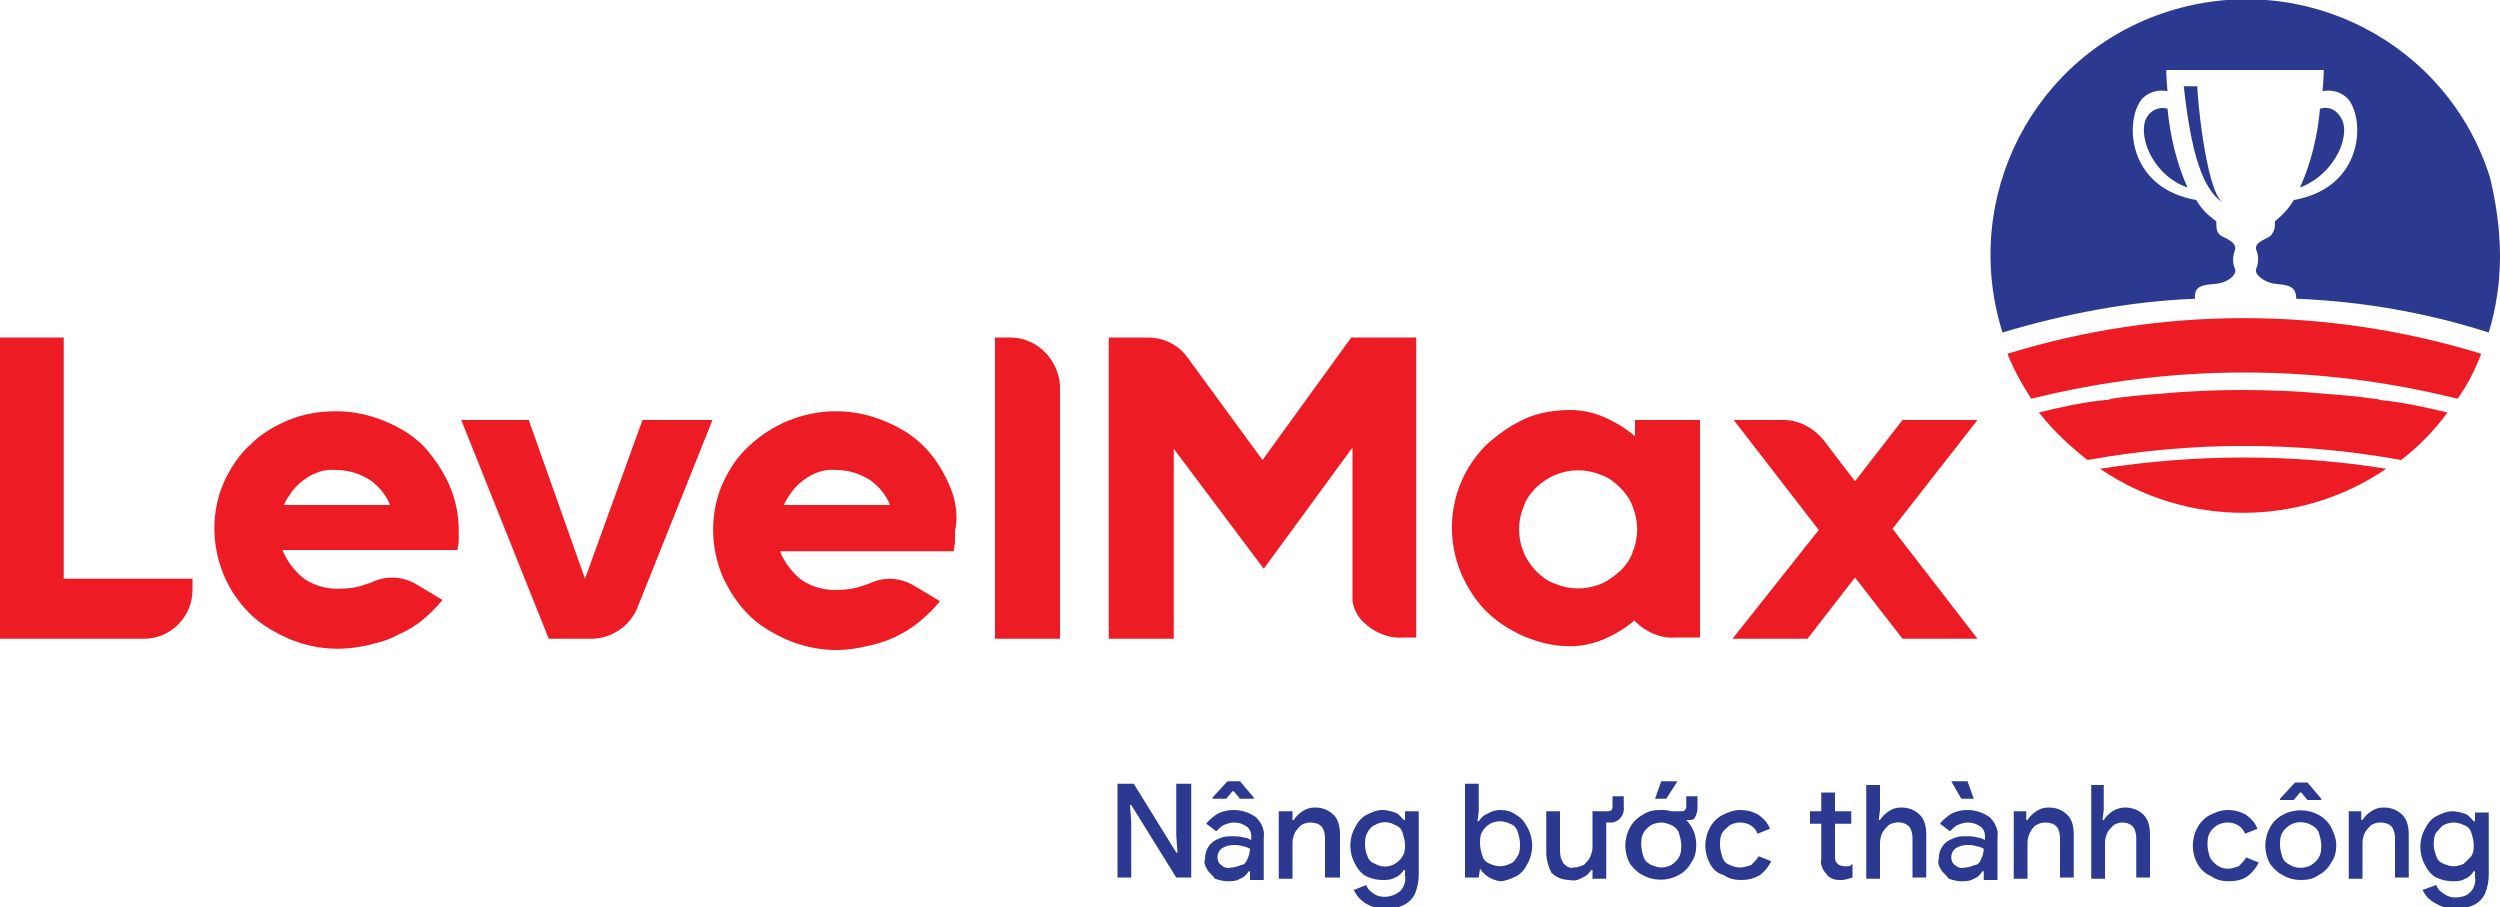 <?xml version="1.0" encoding="utf-8"?>
<!-- Generator: Adobe Illustrator 25.2.0, SVG Export Plug-In . SVG Version: 6.00 Build 0)  -->
<svg version="1.1" id="Layer_1" xmlns="http://www.w3.org/2000/svg" xmlns:xlink="http://www.w3.org/1999/xlink" x="0px" y="0px"
	 viewBox="0 0 200 72.6" style="enable-background:new 0 0 200 72.6;" xml:space="preserve">
<style type="text/css">
	.st0{fill:#2B3990;}
	.st1{fill:#ED1C24;}
</style>
<path class="st0" d="M90.7,62.7l3.4,5.5h0.1l-0.1-1.4v-4.1h1.2v7.5h-1.2l-3.6-5.8h-0.1l0.1,1.4v4.4h-1.1v-7.5H90.7z"/>
<path class="st0" d="M96.6,69.6c-0.2-0.3-0.3-0.6-0.2-0.9c0-0.4,0.1-0.7,0.3-1c0.2-0.3,0.5-0.5,0.8-0.6c0.4-0.2,0.7-0.2,1.1-0.2
	c0.3,0,0.6,0,0.9,0.1c0.2,0,0.4,0.1,0.6,0.2v-0.3c0-0.3-0.1-0.6-0.4-0.8c-0.3-0.2-0.6-0.3-1-0.3c-0.3,0-0.5,0.1-0.8,0.2
	c-0.2,0.1-0.4,0.3-0.6,0.5l-0.8-0.6c0.2-0.3,0.6-0.6,0.9-0.8c0.4-0.2,0.8-0.3,1.3-0.3c0.6,0,1.3,0.2,1.8,0.6c0.4,0.4,0.7,1,0.6,1.6
	v3.4H100v-0.7h-0.1c-0.2,0.3-0.4,0.5-0.7,0.6c-0.3,0.2-0.7,0.2-1,0.2c-0.3,0-0.7-0.1-1-0.2C97,70,96.7,69.8,96.6,69.6z M98.2,62.5h1
	l1.1,1.3v0.1h-1.1l-0.5-0.6h-0.1l-0.5,0.6h-1.1v-0.1L98.2,62.5z M99.8,68.7c0.1-0.2,0.2-0.5,0.2-0.8c-0.2-0.1-0.4-0.2-0.6-0.2
	c-0.2-0.1-0.5-0.1-0.7-0.1c-0.4,0-0.7,0.1-1,0.3c-0.2,0.2-0.3,0.4-0.3,0.7c0,0.2,0.1,0.5,0.3,0.6c0.2,0.2,0.5,0.3,0.8,0.2
	c0.3,0,0.5-0.1,0.8-0.2C99.5,69.2,99.7,69,99.8,68.7z"/>
<path class="st0" d="M103.4,64.9v0.7h0.1c0.2-0.3,0.4-0.5,0.7-0.7c0.3-0.2,0.6-0.3,1-0.3c0.6,0,1.1,0.2,1.5,0.6
	c0.4,0.4,0.5,1,0.5,1.6v3.4H106V67c0-0.3-0.1-0.7-0.3-0.9c-0.2-0.2-0.5-0.3-0.9-0.3c-0.3,0-0.5,0.1-0.7,0.2
	c-0.2,0.2-0.4,0.4-0.5,0.6c-0.1,0.2-0.2,0.5-0.2,0.8v2.9h-1.1v-5.4H103.4z"/>
<path class="st0" d="M108.3,71.2l1-0.4c0.1,0.3,0.3,0.5,0.6,0.7c0.6,0.4,1.5,0.3,2.1-0.2c0.3-0.3,0.5-0.8,0.4-1.2v-0.5h-0.1
	c-0.2,0.3-0.4,0.5-0.7,0.6c-0.3,0.2-0.7,0.2-1,0.2c-0.4,0-0.9-0.1-1.3-0.3c-0.4-0.2-0.7-0.6-0.9-1c-0.5-0.9-0.5-2,0-2.9
	c0.2-0.4,0.5-0.8,0.9-1c0.4-0.2,0.8-0.4,1.3-0.4c0.3,0,0.7,0.1,1,0.2c0.3,0.1,0.5,0.4,0.7,0.6h0.1v-0.7h1.1V70c0,0.5-0.1,1-0.3,1.5
	c-0.2,0.4-0.5,0.7-0.9,0.9c-0.4,0.2-0.9,0.3-1.4,0.3c-0.6,0-1.1-0.1-1.6-0.4C108.8,72,108.5,71.6,108.3,71.2z M112.2,68.5
	c0.2-0.3,0.2-0.6,0.2-0.9c0-0.3-0.1-0.7-0.2-1c-0.1-0.3-0.3-0.5-0.6-0.6c-0.5-0.3-1.1-0.3-1.6,0c-0.3,0.1-0.5,0.4-0.6,0.6
	c-0.2,0.3-0.2,0.7-0.2,1c0,0.3,0.1,0.7,0.2,0.9c0.1,0.3,0.3,0.5,0.6,0.6c0.5,0.3,1.1,0.3,1.6,0C111.9,68.9,112.1,68.7,112.2,68.5z"
	/>
<path class="st0" d="M118.4,69.5L118.4,69.5l-0.1,0.7h-1.1v-7.5h1.1v2.2l-0.1,0.8h0.1c0.2-0.3,0.4-0.5,0.7-0.6
	c0.3-0.2,0.7-0.3,1-0.3c0.5,0,0.9,0.1,1.3,0.4c0.4,0.2,0.7,0.6,0.9,1c0.5,0.9,0.5,2,0,2.9c-0.2,0.4-0.5,0.8-0.9,1
	c-0.4,0.2-0.9,0.4-1.3,0.4C119.4,70.4,118.8,70.1,118.4,69.5L118.4,69.5z M121.4,68.5c0.2-0.3,0.2-0.7,0.2-1c0-0.3-0.1-0.7-0.2-1
	c-0.1-0.3-0.3-0.5-0.6-0.6c-0.2-0.1-0.5-0.2-0.8-0.2c-0.3,0-0.6,0.1-0.8,0.2c-0.3,0.2-0.5,0.4-0.6,0.6c-0.2,0.3-0.2,0.7-0.2,1
	c0,0.3,0.1,0.7,0.2,1c0.1,0.3,0.3,0.5,0.6,0.6c0.2,0.1,0.5,0.2,0.8,0.2c0.3,0,0.6-0.1,0.8-0.2C121.1,69,121.2,68.8,121.4,68.5
	L121.4,68.5z"/>
<path class="st0" d="M123.7,68.2v-3.3h1.1v3.2c0,0.4,0.1,0.7,0.3,1c0.2,0.2,0.5,0.4,0.8,0.3c0.3,0,0.5-0.1,0.8-0.2
	c0.2-0.2,0.4-0.4,0.5-0.6c0.1-0.3,0.2-0.5,0.2-0.8v-2.9h1.2c0.3,0,0.4-0.1,0.4-0.4v-0.8h0.9v0.8c0.1,0.6-0.3,1.2-0.9,1.3
	c-0.1,0-0.2,0-0.4,0h-0.1v4.5h-1.1v-0.7h-0.1c-0.2,0.3-0.4,0.5-0.7,0.6c-0.3,0.2-0.7,0.3-1,0.2c-0.6,0-1.1-0.2-1.5-0.6
	C123.9,69.4,123.7,68.8,123.7,68.2z"/>
<path class="st0" d="M130.4,69.1c-0.5-0.9-0.5-2,0-2.9c0.2-0.4,0.6-0.8,1-1c0.4-0.3,0.9-0.4,1.4-0.4c0.3,0,0.6,0,0.9,0.1h0.3
	c0.1,0,0.3,0,0.4,0c0.2,0,0.3,0,0.4-0.1c0.1-0.1,0.1-0.2,0.1-0.3v-0.8h0.9v1c0,0.2-0.1,0.5-0.2,0.7c-0.1,0.2-0.3,0.2-0.5,0.2
	c-0.1,0-0.2,0-0.2,0l0,0c0.5,0.5,0.8,1.2,0.8,2c0,0.5-0.1,1-0.4,1.4c-0.2,0.4-0.6,0.8-1,1c-0.9,0.5-2,0.5-2.9,0
	C131,69.8,130.7,69.5,130.4,69.1z M134.3,68.6c0.2-0.3,0.2-0.7,0.2-1c0-0.3-0.1-0.7-0.2-1c-0.1-0.3-0.4-0.5-0.6-0.6
	c-0.3-0.1-0.5-0.2-0.8-0.2c-0.3,0-0.6,0.1-0.8,0.2c-0.3,0.2-0.5,0.4-0.6,0.6c-0.2,0.3-0.2,0.7-0.2,1c0,0.3,0.1,0.7,0.2,1
	c0.1,0.3,0.4,0.5,0.6,0.6c0.3,0.1,0.5,0.2,0.8,0.2c0.3,0,0.6-0.1,0.8-0.2C134,69,134.2,68.8,134.3,68.6L134.3,68.6z M134.2,62.5
	l-0.9,1.4h-0.9l0.5-1.4H134.2z"/>
<path class="st0" d="M136.8,69.1c-0.5-0.9-0.5-2,0-2.9c0.2-0.4,0.6-0.8,1-1c0.4-0.2,0.9-0.4,1.4-0.4c0.5,0,1,0.1,1.5,0.4
	c0.4,0.3,0.7,0.6,0.9,1.1l-1,0.4c-0.2-0.6-0.8-0.9-1.4-0.9c-0.3,0-0.6,0.1-0.8,0.2c-0.2,0.2-0.5,0.4-0.6,0.6c-0.2,0.3-0.2,0.7-0.2,1
	c0,0.3,0.1,0.7,0.2,1c0.1,0.3,0.3,0.5,0.6,0.6c0.2,0.1,0.5,0.2,0.8,0.2c0.3,0,0.6-0.1,0.9-0.2c0.2-0.2,0.4-0.4,0.6-0.7l1,0.4
	c-0.2,0.4-0.5,0.8-0.9,1.1c-0.5,0.3-1,0.4-1.5,0.4c-0.5,0-1-0.1-1.4-0.4C137.4,69.9,137,69.5,136.8,69.1z"/>
<path class="st0" d="M146.1,69.9c-0.3-0.3-0.5-0.8-0.4-1.2v-2.8h-0.9v-1h0.9v-1.5h1.1v1.5h1.3v1h-1.3v2.6c0,0.2,0,0.4,0.2,0.6
	c0.1,0.1,0.3,0.2,0.6,0.2c0.1,0,0.2,0,0.3,0c0.1,0,0.2-0.1,0.3-0.2v1.1c-0.3,0.1-0.6,0.2-0.9,0.2c-0.2,0-0.5,0-0.7-0.1
	C146.4,70.2,146.2,70.1,146.1,69.9z"/>
<path class="st0" d="M150.4,62.7v2.1l-0.1,0.8h0.1c0.2-0.3,0.4-0.5,0.7-0.7c0.3-0.2,0.6-0.3,1-0.3c0.6,0,1.1,0.2,1.5,0.6
	c0.4,0.4,0.5,1,0.5,1.6v3.4H153V67c0-0.3-0.1-0.7-0.3-0.9c-0.4-0.4-1.1-0.4-1.6-0.1c-0.2,0.2-0.4,0.4-0.5,0.6
	c-0.1,0.2-0.2,0.5-0.2,0.8v2.9h-1.1v-7.5H150.4z"/>
<path class="st0" d="M155.3,69.6c-0.2-0.3-0.3-0.6-0.2-0.9c0-0.4,0.1-0.7,0.3-1c0.2-0.3,0.5-0.5,0.8-0.6c0.4-0.2,0.7-0.2,1.1-0.2
	c0.3,0,0.6,0,0.9,0.1c0.2,0,0.4,0.1,0.6,0.2v-0.3c0-0.3-0.1-0.6-0.4-0.8c-0.3-0.2-0.6-0.3-1-0.3c-0.3,0-0.5,0.1-0.8,0.2
	c-0.2,0.1-0.4,0.3-0.6,0.5l-0.8-0.6c0.2-0.3,0.6-0.6,0.9-0.8c0.4-0.2,0.8-0.3,1.3-0.3c0.6,0,1.3,0.2,1.8,0.6c0.4,0.4,0.7,1,0.6,1.6
	v3.4h-1.1v-0.7h-0.1c-0.2,0.3-0.4,0.5-0.7,0.6c-0.3,0.2-0.7,0.2-1,0.2c-0.3,0-0.7-0.1-1-0.2C155.7,70,155.4,69.8,155.3,69.6z
	 M157.4,62.5l0.5,1.4h-1l-0.8-1.4H157.4z M158.5,68.7c0.1-0.2,0.2-0.5,0.2-0.8c-0.2-0.1-0.4-0.2-0.6-0.2c-0.2-0.1-0.5-0.1-0.7-0.1
	c-0.4,0-0.7,0.1-1,0.3c-0.2,0.2-0.3,0.4-0.3,0.7c0,0.2,0.1,0.5,0.3,0.6c0.2,0.2,0.5,0.3,0.8,0.2c0.3,0,0.5-0.1,0.8-0.2
	C158.2,69.2,158.4,69,158.5,68.7z"/>
<path class="st0" d="M162.1,64.9v0.7h0.1c0.2-0.3,0.4-0.5,0.7-0.7c0.3-0.2,0.6-0.3,1-0.3c0.6,0,1.1,0.2,1.5,0.6
	c0.4,0.4,0.5,1,0.5,1.6v3.4h-1.1V67c0-0.3-0.1-0.7-0.3-0.9c-0.2-0.2-0.5-0.3-0.9-0.3c-0.3,0-0.5,0.1-0.7,0.2
	c-0.2,0.1-0.4,0.4-0.5,0.6c-0.1,0.2-0.2,0.5-0.2,0.8v2.9h-1.1v-5.4H162.1z"/>
<path class="st0" d="M168.3,62.7v2.1l-0.1,0.8h0.1c0.2-0.3,0.4-0.5,0.7-0.7c0.3-0.2,0.7-0.3,1-0.3c0.6,0,1.1,0.2,1.5,0.6
	c0.4,0.4,0.5,1,0.5,1.6v3.4h-1.1V67c0-0.3-0.1-0.7-0.3-0.9c-0.2-0.2-0.5-0.3-0.8-0.3c-0.3,0-0.5,0.1-0.7,0.2
	c-0.2,0.2-0.4,0.4-0.5,0.6c-0.1,0.2-0.2,0.5-0.2,0.8v2.9h-1.1v-7.5H168.3z"/>
<path class="st0" d="M175.8,69.1c-0.5-0.9-0.5-2,0-2.9c0.2-0.4,0.6-0.8,1-1c0.4-0.2,0.9-0.4,1.4-0.4c0.5,0,1,0.1,1.5,0.4
	c0.4,0.3,0.7,0.6,0.9,1.1l-1,0.4c-0.2-0.6-0.8-0.9-1.4-0.9c-0.3,0-0.6,0.1-0.8,0.2c-0.3,0.2-0.5,0.4-0.6,0.6c-0.2,0.3-0.2,0.7-0.2,1
	c0,0.3,0.1,0.7,0.2,1c0.3,0.5,0.8,0.9,1.4,0.9c0.3,0,0.6-0.1,0.9-0.2c0.2-0.2,0.4-0.4,0.6-0.7l1,0.4c-0.2,0.4-0.5,0.8-0.9,1.1
	c-0.4,0.3-1,0.4-1.5,0.4c-0.5,0-1-0.1-1.4-0.4C176.4,69.9,176,69.5,175.8,69.1z"/>
<path class="st0" d="M181.6,69.1c-0.5-0.9-0.5-2,0-2.9c0.2-0.4,0.6-0.8,1-1c0.9-0.5,2-0.5,2.9,0c0.4,0.2,0.8,0.6,1,1
	c0.2,0.4,0.4,0.9,0.4,1.4c0,0.5-0.1,1-0.4,1.4c-0.2,0.4-0.6,0.8-1,1c-0.4,0.3-0.9,0.4-1.4,0.4c-0.5,0-1-0.1-1.5-0.4
	C182.2,69.8,181.9,69.5,181.6,69.1z M185.5,68.6c0.2-0.3,0.2-0.7,0.2-1c0-0.3-0.1-0.7-0.2-1c-0.1-0.3-0.4-0.5-0.6-0.6
	c-0.5-0.3-1.2-0.3-1.7,0c-0.3,0.2-0.5,0.4-0.6,0.6c-0.2,0.3-0.2,0.7-0.2,1c0,0.3,0.1,0.7,0.2,1c0.1,0.3,0.4,0.5,0.6,0.6
	c0.5,0.3,1.2,0.3,1.7,0C185.2,69,185.4,68.8,185.5,68.6L185.5,68.6z M183.6,62.6h1l1.1,1.3v0.1h-1.1l-0.5-0.6H184l-0.5,0.6h-1.1
	v-0.1L183.6,62.6z"/>
<path class="st0" d="M188.9,64.9v0.7h0.1c0.2-0.3,0.4-0.5,0.7-0.7c0.3-0.2,0.6-0.3,1-0.3c0.6,0,1.1,0.2,1.5,0.6
	c0.4,0.4,0.5,1,0.5,1.6v3.4h-1.1V67c0-0.3-0.1-0.7-0.3-0.9c-0.2-0.2-0.5-0.3-0.9-0.3c-0.3,0-0.5,0.1-0.7,0.2
	c-0.2,0.2-0.4,0.4-0.5,0.6c-0.1,0.2-0.2,0.5-0.2,0.8v2.9h-1.1v-5.4H188.9z"/>
<path class="st0" d="M193.8,71.2l1.1-0.4c0.1,0.3,0.3,0.5,0.6,0.7c0.3,0.2,0.6,0.3,0.9,0.3c0.4,0,0.9-0.1,1.2-0.4
	c0.3-0.3,0.5-0.8,0.4-1.2v-0.5h-0.1c-0.2,0.3-0.4,0.5-0.7,0.6c-0.3,0.2-0.7,0.2-1,0.2c-0.4,0-0.9-0.1-1.3-0.3
	c-0.4-0.2-0.7-0.6-0.9-1c-0.5-0.9-0.5-2,0-2.9c0.2-0.4,0.5-0.8,0.9-1c0.4-0.2,0.8-0.4,1.3-0.4c0.3,0,0.7,0.1,1,0.2
	c0.3,0.1,0.5,0.4,0.7,0.6h0.1v-0.7h1.1V70c0,0.5-0.1,1-0.3,1.5c-0.2,0.4-0.5,0.7-0.9,0.9c-0.4,0.2-0.9,0.3-1.4,0.3
	c-0.6,0-1.1-0.1-1.6-0.4C194.3,72,194,71.6,193.8,71.2z M197.7,68.5c0.2-0.3,0.2-0.6,0.2-0.9c0-0.3-0.1-0.7-0.2-1
	c-0.1-0.3-0.3-0.5-0.6-0.6c-0.2-0.1-0.5-0.2-0.8-0.2c-0.3,0-0.6,0.1-0.8,0.2c-0.2,0.1-0.4,0.4-0.6,0.6c-0.2,0.3-0.2,0.7-0.2,1
	c0,0.3,0.1,0.6,0.2,0.9c0.1,0.3,0.3,0.5,0.6,0.6c0.2,0.1,0.5,0.2,0.8,0.2c0.3,0,0.6-0.1,0.8-0.2C197.3,68.9,197.5,68.7,197.7,68.5z"
	/>
<path class="st1" d="M5.1,46.3V27H0v24.1h11.5c2.2,0,3.9-1.8,3.9-3.9v-0.9L5.1,46.3z"/>
<path class="st1" d="M35.9,38.7c-0.5-1.1-1.2-2.1-2-3c-0.9-0.9-1.9-1.5-3.1-2c-1.2-0.5-2.5-0.8-3.9-0.8c-1.3,0-2.6,0.2-3.8,0.7
	c-1.2,0.5-2.2,1.1-3.1,2c-0.9,0.8-1.6,1.9-2.1,3c-1,2.3-1,5,0,7.4c0.5,1.2,1.2,2.2,2.1,3.1c0.9,0.9,2,1.5,3.1,2
	c1.2,0.5,2.5,0.8,3.9,0.8c0.8,0,1.6-0.1,2.5-0.3c0.8-0.2,1.6-0.4,2.3-0.8c0.7-0.3,1.4-0.7,2-1.2c0.6-0.5,1.1-1,1.6-1.6l-2-1.2
	c-1.1-0.7-2.5-0.8-3.7-0.2l-0.3,0.1c-0.8,0.3-1.5,0.4-2.4,0.4c-1,0-2-0.3-2.8-0.9c-0.7-0.6-1.3-1.4-1.6-2.2h14
	c0-0.2,0.1-0.5,0.1-0.8s0-0.5,0-0.8C36.7,41.1,36.4,39.8,35.9,38.7z M22.7,40.4c0.4-0.8,0.9-1.5,1.6-2c0.8-0.6,1.7-0.9,2.6-0.8
	c1,0,1.9,0.3,2.7,0.8c0.7,0.5,1.3,1.2,1.6,2L22.7,40.4z"/>
<path class="st1" d="M51.4,33.6l-4.6,12.7l-4.5-12.7h-5.4l7,17.5h3.4c1.6,0,3.1-1,3.7-2.5l6-15H51.4z"/>
<path class="st1" d="M75.9,38.7c-0.5-1.1-1.1-2.1-2-3c-0.9-0.9-1.9-1.5-3.1-2c-1.2-0.5-2.5-0.8-3.9-0.8c-2.6,0-5.1,1-7,2.8
	c-0.9,0.8-1.6,1.9-2.1,3c-1,2.3-1,5,0,7.4c0.5,1.1,1.2,2.2,2.1,3.1c0.9,0.9,2,1.5,3.1,2c1.2,0.5,2.5,0.8,3.9,0.8
	c0.8,0,1.6-0.1,2.4-0.3c1.6-0.3,3.1-1,4.3-2c0.6-0.5,1.1-1,1.6-1.6l-2-1.2c-1.1-0.7-2.5-0.8-3.7-0.2l-0.3,0.1
	c-0.8,0.3-1.6,0.4-2.4,0.4c-1,0-2-0.3-2.8-0.9c-0.7-0.6-1.3-1.4-1.6-2.2h13.9c0-0.2,0.1-0.5,0.1-0.8c0-0.3,0-0.5,0-0.8
	C76.7,41.1,76.4,39.8,75.9,38.7z M62.7,40.4c0.4-0.8,0.9-1.5,1.6-2c0.8-0.6,1.7-0.9,2.6-0.8c1,0,1.9,0.3,2.7,0.8
	c0.7,0.5,1.3,1.2,1.6,2L62.7,40.4z"/>
<path class="st1" d="M80.8,27h-1.2v24.1h5.2V30.9C84.7,28.8,83,27,80.8,27z"/>
<path class="st1" d="M108.1,27l-7.1,9.8l-6-8.2c-0.7-1-1.9-1.6-3.2-1.6h-3.1v24.1h5.2V35.9l7.2,9.6l7.1-9.7v12.3
	c0.1,0.6,0.4,1.2,0.8,1.6l0,0c0.9,0.9,2.1,1.4,3.3,1.3h1V27H108.1z"/>
<path class="st1" d="M130.8,33.6v1.3c-0.7-0.6-1.5-1.1-2.4-1.5c-0.9-0.4-1.8-0.6-2.8-0.6c-1.2,0-2.5,0.2-3.6,0.7
	c-1.1,0.5-2.1,1.2-3,2c-2.8,2.7-3.6,6.8-2.1,10.4c0.5,1.1,1.1,2.1,2,3c0.9,0.9,1.9,1.5,3,2c1.2,0.5,2.4,0.8,3.7,0.8
	c0.9,0,1.9-0.2,2.8-0.6c0.9-0.4,1.7-0.9,2.4-1.5l0,0v0.1c0.9,0.9,2.1,1.4,3.3,1.3h1.9V33.6H130.8z M130.6,44.2
	c-0.2,0.6-0.6,1.1-1,1.5c-0.5,0.4-1,0.8-1.5,1c-1.2,0.5-2.5,0.5-3.7,0c-0.6-0.2-1.1-0.6-1.5-1c-0.4-0.4-0.8-1-1-1.5
	c-0.5-1.2-0.5-2.5,0-3.7c0.2-0.6,0.6-1.1,1-1.5c0.4-0.4,1-0.8,1.5-1c1.2-0.5,2.5-0.5,3.7,0c0.6,0.2,1.1,0.6,1.5,1
	c0.4,0.4,0.8,0.9,1,1.5C131.1,41.7,131.1,43,130.6,44.2z"/>
<path class="st1" d="M158.2,33.6h-6l-3.8,4.9l-2.6-3.4c-0.8-0.9-1.9-1.5-3.1-1.5h-4l6.8,8.8l-6.9,8.7h6l3.8-4.9l3.8,4.9h6l-6.8-8.8
	L158.2,33.6z"/>
<path class="st1" d="M198.5,28.3c-0.5,1.3-1.1,2.5-1.9,3.6c-11.2-2.8-22.9-2.8-34.1,0c-0.7-1.1-1.4-2.3-1.9-3.6
	C172.9,24.5,186.1,24.5,198.5,28.3z"/>
<path class="st0" d="M175,15c-2.9-1-4.1-4.4-3.2-5.7c0.3-0.5,1-0.8,1.6-0.6C173.6,10.8,174.1,13,175,15z"/>
<path class="st0" d="M177.8,16.2c-1.6-1.1-2.5-3.9-3.1-9.3h1.1C175.7,6.9,176.4,15.1,177.8,16.2z"/>
<path class="st0" d="M184,15c0.9-2,1.4-4.1,1.6-6.3c0.6-0.2,1.2,0,1.6,0.6C188.2,10.6,186.9,13.9,184,15z"/>
<path class="st0" d="M200,20.5c0,2.1-0.3,4.1-0.9,6.1c-5-1.6-10.2-2.5-15.4-2.7c0-1.1-0.8-1.1-1.7-1.2s-1.7-0.8-1.5-1.2
	c0.2-0.5,0.2-1.1,0-1.5c-0.2-0.7,1-0.9,1.2-1.2s0.3-0.4,0.3-1.1c0.6-0.5,1.1-1,1.5-1.7c5.2-0.9,5.7-5.7,4.6-7.7
	c-0.4-0.8-1.4-1.2-2.3-1c0.1-1,0.1-1.7,0.1-1.7h-12.6c0,0,0,0.7,0.1,1.7c-0.9-0.2-1.9,0.2-2.3,1c-1.1,2-0.6,6.8,4.6,7.7
	c0.4,0.7,0.9,1.2,1.6,1.7c0,0.8,0.1,0.9,0.3,1.1s1.4,0.5,1.2,1.2c-0.2,0.5-0.2,1.1,0,1.5c0.2,0.4-0.5,1.1-1.5,1.2s-1.8,0.1-1.7,1.2
	c-5.2,0.2-10.4,1.2-15.4,2.7c-3.4-10.8,2.5-22.3,13.3-25.7s22.3,2.5,25.7,13.3C199.7,16.3,200,18.4,200,20.5z"/>
<path class="st1" d="M179.5,36.6c3.8,0,7.7,0.3,11.4,0.9c-6.9,4.7-16,4.7-22.9,0C171.9,36.9,175.7,36.6,179.5,36.6z"/>
<path class="st1" d="M195.8,33L195.8,33c-1.1,1.5-2.3,2.7-3.7,3.8l0,0c-8.3-1.5-16.8-1.5-25.1,0l0,0c-1.4-1.1-2.7-2.3-3.8-3.7
	l-0.1-0.1c1.6-0.4,3.4-0.8,5.3-1c0.2,0,0.3,0,0.5-0.1c1.3-0.2,2.5-0.3,3.9-0.4c2.1-0.2,4.3-0.3,6.6-0.3s4.5,0.1,6.6,0.3
	c1.3,0.1,2.6,0.2,3.9,0.4c0.1,0,0.3,0,0.5,0.1C192.4,32.2,194.1,32.6,195.8,33z"/>
</svg>

